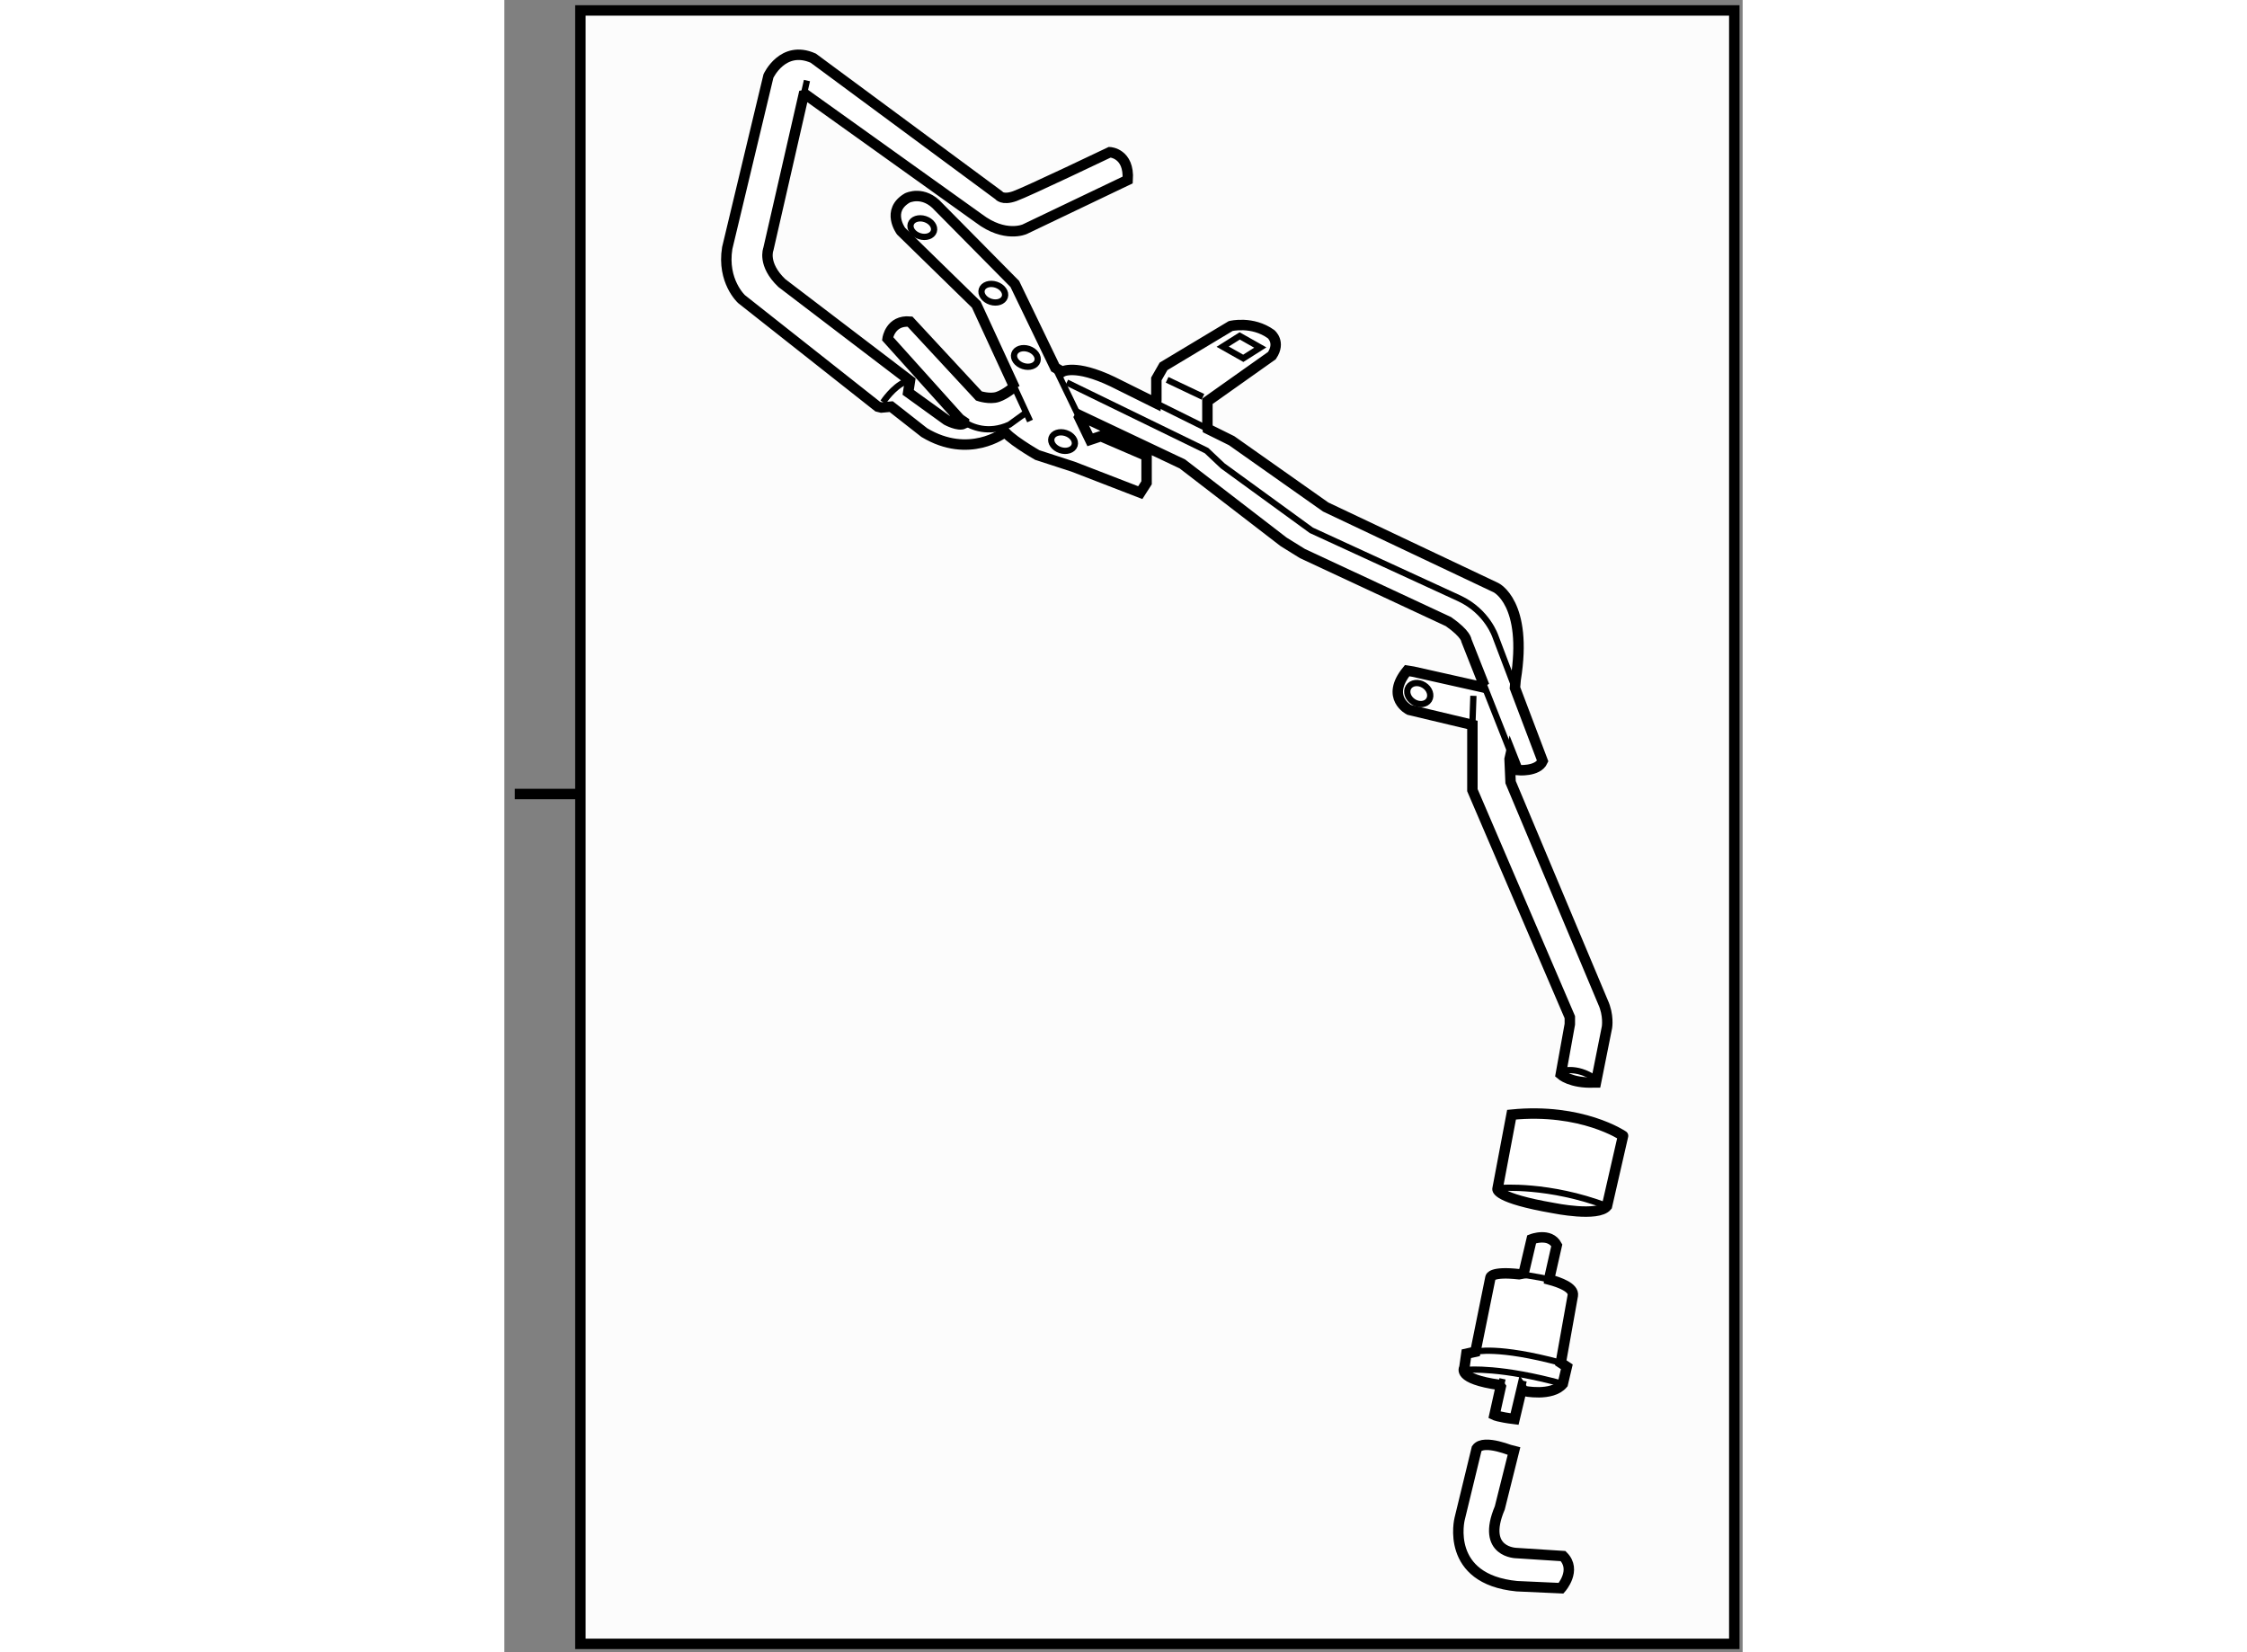 <?xml version="1.0" encoding="utf-8"?>
<!-- Generator: Adobe Illustrator 15.1.0, SVG Export Plug-In . SVG Version: 6.00 Build 0)  -->
<!DOCTYPE svg PUBLIC "-//W3C//DTD SVG 1.1//EN" "http://www.w3.org/Graphics/SVG/1.1/DTD/svg11.dtd">
<svg version="1.1" xmlns="http://www.w3.org/2000/svg" xmlns:xlink="http://www.w3.org/1999/xlink" x="0px" y="0px" width="244.8px"
	 height="180px" viewBox="20.592 5.148 59.316 79.144" enable-background="new 0 0 244.8 180" xml:space="preserve">
	
<rect x="20.592" y="5.148" width="59.316" height="79.144" fill="#808080" stroke="none"/>
	
<g><rect x="24.234" y="5.648" fill="#FCFCFC" stroke="#000000" stroke-width="0.5" width="55.274" height="78.244"></rect><line fill="#FCFCFC" stroke="#000000" stroke-width="0.5" x1="24.184" y1="43.182" x2="21.092" y2="43.182"></line></g><g><path fill="#FFFFFF" stroke="#000000" stroke-width="0.5" d="M67.169,74.538l-0.818,3.369c0,0-0.721,2.887,2.742,3.223
			l2.118,0.096c0,0,0.769-0.865,0.096-1.539l-2.214-0.143c0,0-1.732,0-0.818-2.166l0.674-2.695
			C68.948,74.683,67.506,74.058,67.169,74.538z"></path></g><g><path fill="#FFFFFF" stroke="#000000" stroke-width="0.5" d="M34.925,9.713l-1.685,7.363c0,0-0.3,0.729,0.644,1.631l6.138,4.678
			l-0.086,0.558l1.845,1.331c0,0,0.558,0.301,0.815,0.172l0.008-0.09c-0.144-0.093-0.222-0.167-0.222-0.167l-3.433-3.819
			c0,0,0.128-0.901,1.073-0.816l3.304,3.563c0,0,0.515,0.172,0.901,0.043C44.614,24.029,45,23.686,45,23.686l0.045,0.055
			l-1.847-4.003l-3.605-3.52c0,0-0.729-0.987,0.301-1.588c0,0,0.772-0.387,1.501,0.43l3.648,3.69l1.936,4.011l0.338,0.194
			c0,0,0.602-0.386,2.404,0.473l2.089,1.037l0.014-0.136v-1.03l0.343-0.601l3.218-1.932c0,0,1.031-0.257,1.931,0.387
			c0,0,0.473,0.386,0.043,1.029l-3.09,2.189v1.115l0.018,0.206l1.142,0.566l4.506,3.177l8.155,3.862c0,0,1.545,0.729,0.943,4.42
			l-0.032,0.383l1.328,3.505c-0.239,0.528-1.201,0.433-1.201,0.433l-0.32-0.812l-0.064,0.283l0.048,1.105l4.425,10.537
			c0.289,0.626,0.193,1.203,0.193,1.203l-0.529,2.646h-0.096c-1.107,0.049-1.589-0.384-1.589-0.384l0.434-2.406v-0.337
			l-4.667-10.874v-0.577v-2.55l-3.031-0.722c0,0-1.155-0.578-0.097-1.876l0.29,0.047l3.223,0.723l0.049-0.193l0.134,0.143
			l-0.855-2.164c0,0,0-0.303-0.858-0.904l-6.996-3.261l-0.901-0.559l-4.849-3.733l-4.893-2.317l-0.049,0.082l0.521,1.078
			l0.514-0.172l2.19,0.944v1.287l-0.302,0.472l-3.218-1.244l-1.716-0.558c0,0-1.503-0.858-1.632-1.245l0.043,0.172
			c0,0-1.674,1.288-3.82,0l-1.588-1.245l-0.472,0.043l-0.172-0.043l-6.523-5.149c0,0-0.944-0.858-0.687-2.446l1.974-8.24
			c0,0,0.688-1.503,2.146-0.858l8.884,6.566c0,0,0.171,0.258,0.772,0.043c0.6-0.214,4.549-2.103,4.549-2.103s0.945,0.042,0.858,1.33
			l-4.936,2.36c0,0-0.944,0.429-2.189-0.516l-8.283-5.922L34.925,9.713z"></path><path fill="none" stroke="#000000" stroke-width="0.3" d="M71.196,56.475c0,0,0.722-0.29,1.636,0.336"></path><line fill="none" stroke="#000000" stroke-width="0.3" x1="66.962" y1="39.875" x2="67.011" y2="38.479"></line><line fill="none" stroke="#000000" stroke-width="0.3" x1="68.808" y1="41.229" x2="67.53" y2="37.997"></line><path fill="none" stroke="#000000" stroke-width="0.3" d="M47.532,23.471l6.696,3.262L55,27.462l4.249,3.09l7.087,3.26
			c1.347,0.627,1.732,1.829,1.732,1.829l0.933,2.461"></path><line fill="none" stroke="#000000" stroke-width="0.3" x1="51.811" y1="24.465" x2="54.288" y2="25.693"></line><ellipse transform="matrix(0.531 -0.848 0.848 0.531 -2.329 72.563)" fill="none" stroke="#000000" stroke-width="0.3" cx="64.356" cy="38.384" rx="0.473" ry="0.579"></ellipse><line fill="none" stroke="#000000" stroke-width="0.3" x1="52.339" y1="23.342" x2="54.056" y2="24.157"></line><polygon fill="none" stroke="#000000" stroke-width="0.3" points="55,21.754 55.987,22.312 56.802,21.796 55.816,21.239 		"></polygon><line fill="none" stroke="#000000" stroke-width="0.3" x1="46.979" y1="22.761" x2="48.128" y2="25.14"></line><line fill="none" stroke="#000000" stroke-width="0.3" x1="45.773" y1="25.316" x2="45.045" y2="23.74"></line><path fill="none" stroke="#000000" stroke-width="0.3" d="M45.557,24.93l-0.771,0.558c-1.019,0.462-1.814,0.105-2.182-0.132"></path><line fill="none" stroke="#000000" stroke-width="0.3" x1="35.087" y1="9.007" x2="34.925" y2="9.713"></line><path fill="none" stroke="#000000" stroke-width="0.3" d="M38.734,24.415c0,0,0.472-0.729,1.073-0.987"></path><ellipse transform="matrix(0.952 0.307 -0.307 0.952 6.886 -11.689)" fill="none" stroke="#000000" stroke-width="0.3" cx="40.601" cy="16.046" rx="0.579" ry="0.429"></ellipse><ellipse transform="matrix(0.952 0.307 -0.307 0.952 8.004 -12.575)" fill="none" stroke="#000000" stroke-width="0.3" cx="44.01" cy="19.178" rx="0.579" ry="0.429"></ellipse><ellipse transform="matrix(0.952 0.307 -0.307 0.952 9.053 -12.921)" fill="none" stroke="#000000" stroke-width="0.3" cx="45.546" cy="22.279" rx="0.58" ry="0.43"></ellipse><ellipse transform="matrix(0.951 0.308 -0.308 0.951 10.426 -13.321)" fill="none" stroke="#000000" stroke-width="0.3" cx="47.358" cy="26.325" rx="0.58" ry="0.429"></ellipse></g>



	
<g><path fill="#FFFFFF" stroke="#000000" stroke-width="0.5" d="M69.417,66.145l0.385-1.635c0,0,0.865-0.336,1.203,0.289
			l-0.338,1.493l-0.016,0.151c0.49,0.131,1.186,0.385,1.122,0.761l-0.577,3.225l0.29,0.191l-0.193,0.818
			c-0.528,0.625-1.876,0.338-1.876,0.338l-0.084-0.128l-0.35,1.474c-0.77-0.096-0.963-0.191-0.963-0.191l0.301-1.354l-0.06-0.09
			c-2.069-0.291-1.683-0.818-1.683-0.818l0.096-0.674l0.433-0.096l0.722-3.561c0,0,0.032-0.3,1.37-0.152L69.417,66.145z"></path><path fill="none" stroke="#000000" stroke-width="0.3" d="M70.651,66.443c-0.262-0.069-0.466-0.104-0.466-0.104
			c-0.39-0.073-0.715-0.121-0.986-0.152"></path><path fill="none" stroke="#000000" stroke-width="0.3" d="M66.77,70.764c0,0,1.54-0.145,4.522,0.674"></path><path fill="none" stroke="#000000" stroke-width="0.3" d="M67.107,69.899c0,0,1.059-0.289,4.089,0.529"></path><line fill="none" stroke="#000000" stroke-width="0.3" x1="69.333" y1="71.648" x2="69.417" y2="71.293"></line><line fill="none" stroke="#000000" stroke-width="0.3" x1="68.406" y1="71.196" x2="68.321" y2="71.577"></line></g>



	
<g><path fill="#FFFFFF" stroke="#000000" stroke-width="0.5" d="M68.838,58.543l-0.673,3.561c0,0-0.096,0.434,2.694,0.915
			c0,0,2.117,0.433,2.55-0.097l0.771-3.367C74.18,59.555,72.207,58.207,68.838,58.543z"></path><path fill="none" stroke="#000000" stroke-width="0.3" d="M68.309,62.056c0,0,2.311-0.193,5.101,0.866"></path></g>


</svg>
